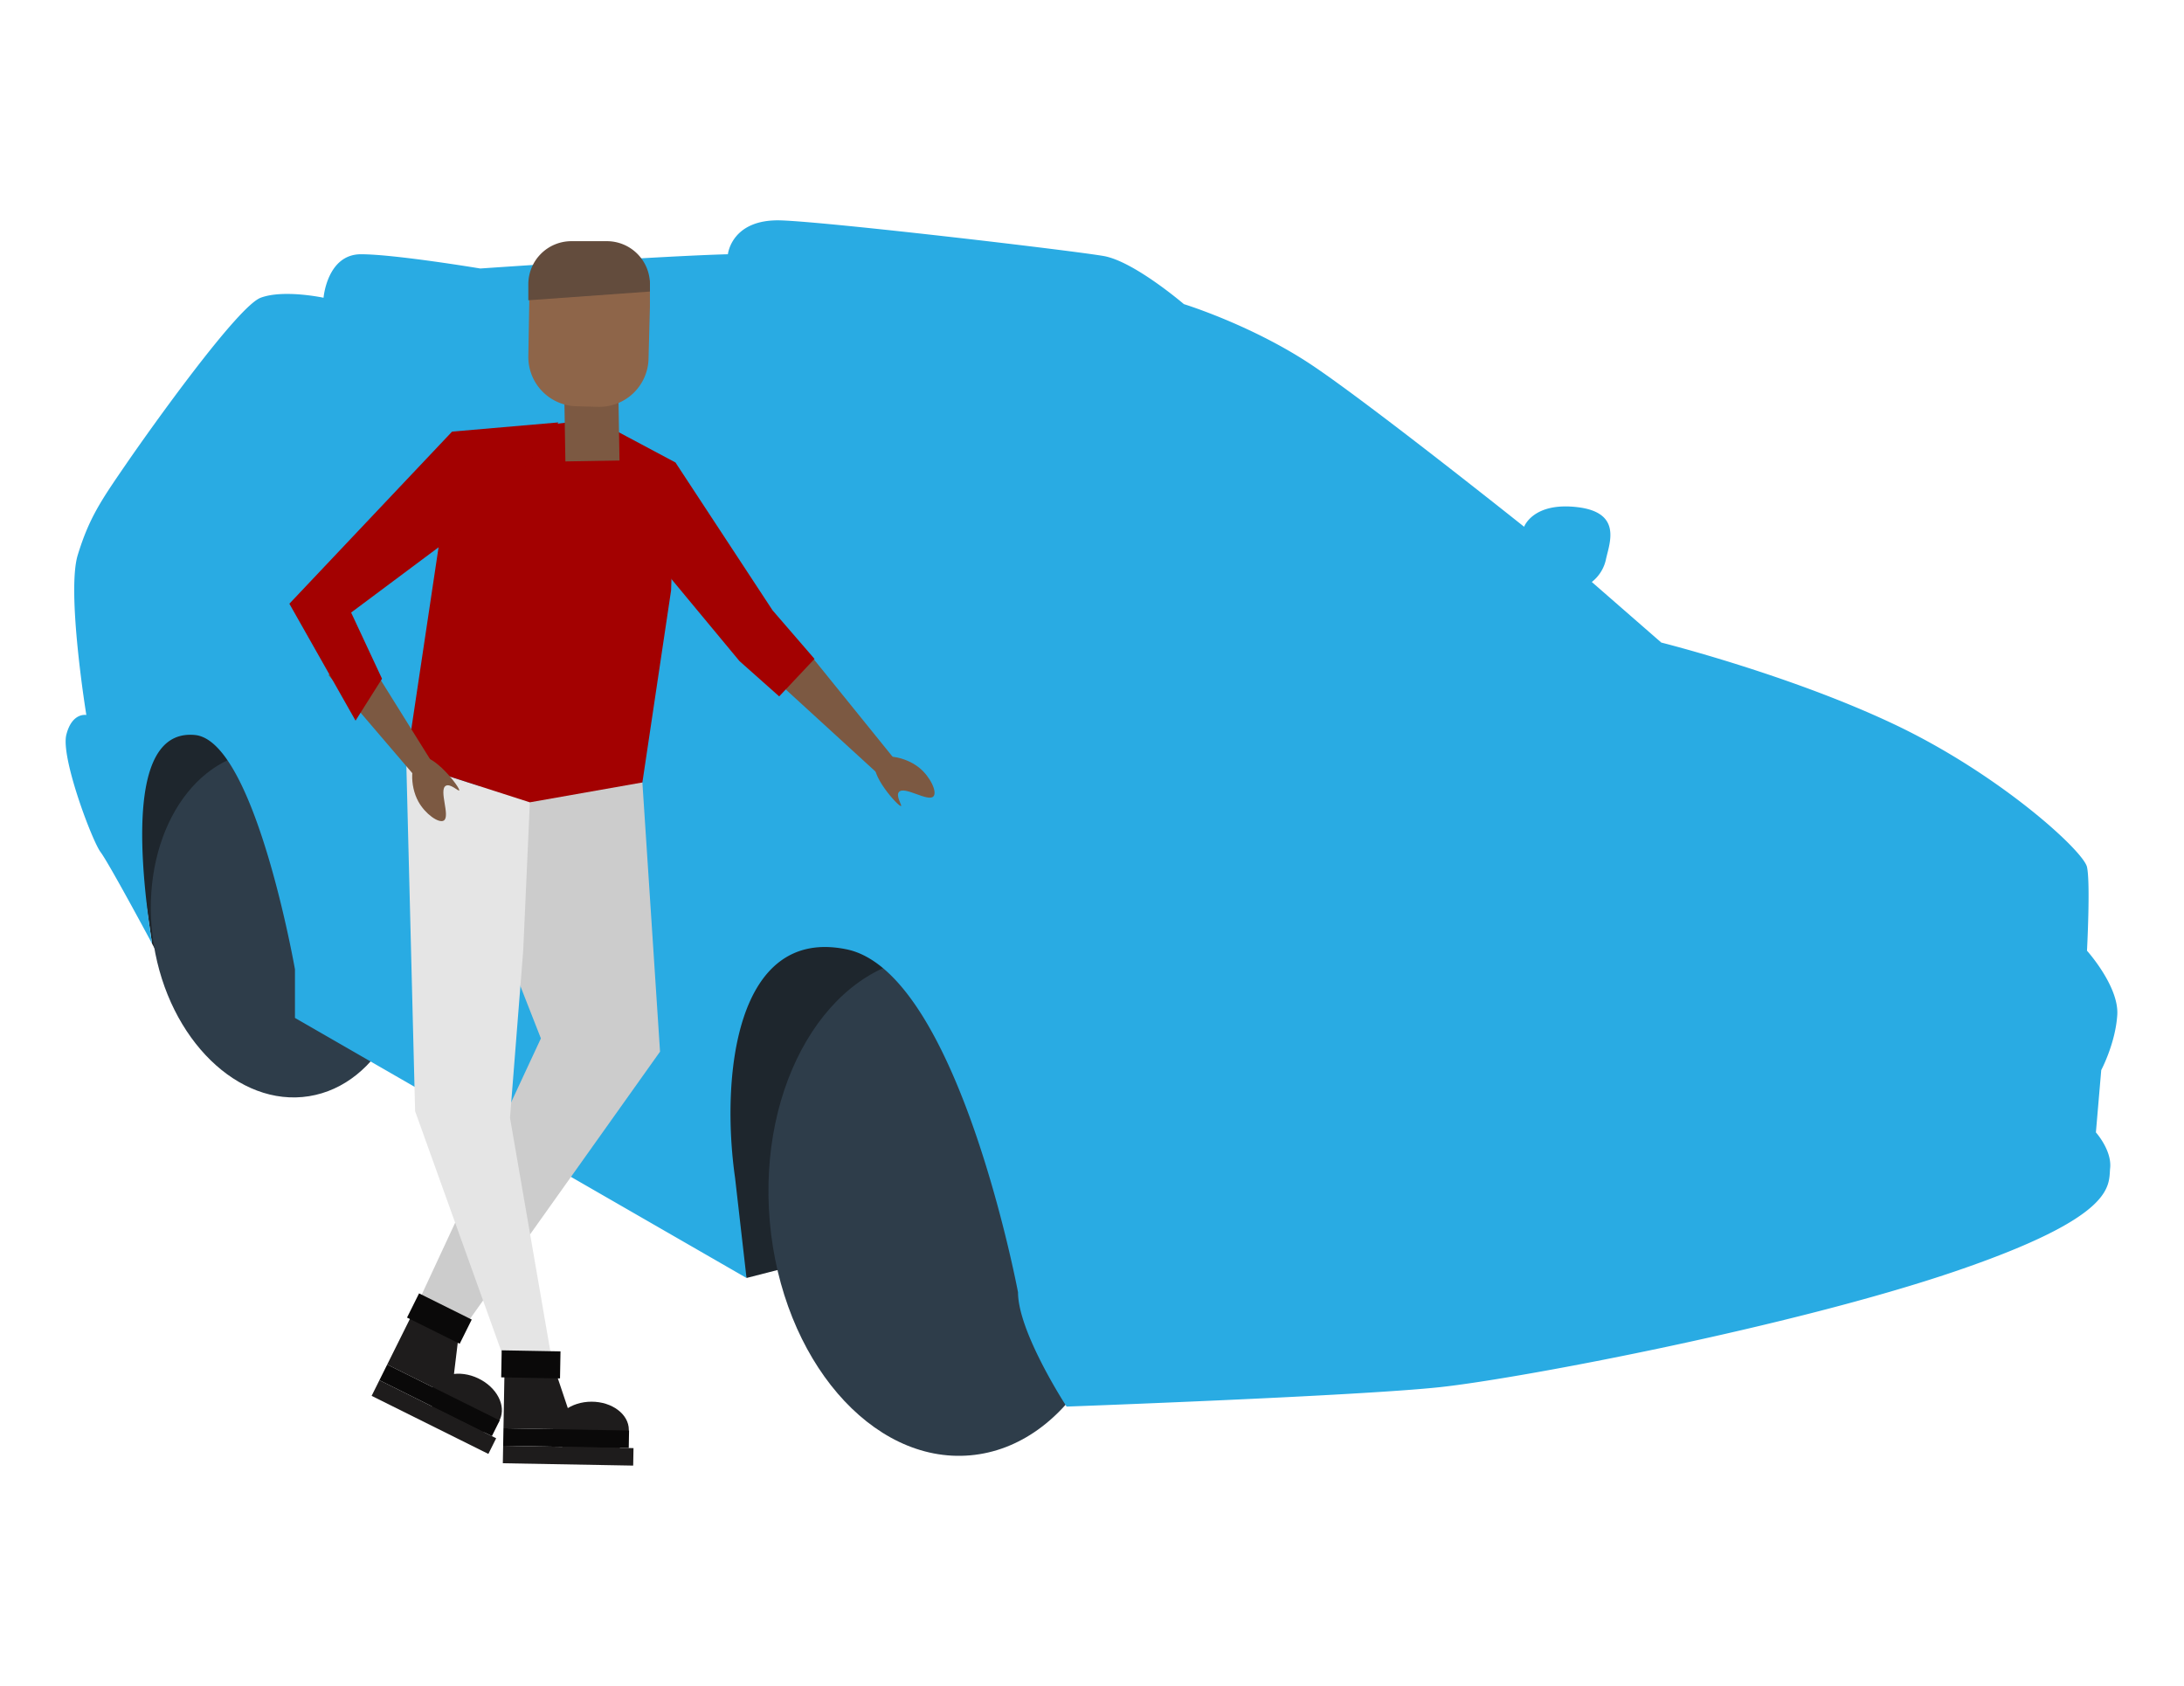 <svg xmlns="http://www.w3.org/2000/svg" xmlns:xlink="http://www.w3.org/1999/xlink" width="1000" height="772" viewBox="0 0 1000 772"><defs><clipPath id="clip-path"><rect id="Rectangle_73" data-name="Rectangle 73" width="939.431" height="570.185" fill="none"></rect></clipPath><clipPath id="clip-Adrian-Flux-Mitsubishi_galant-Insurance1000_x_772_First_Heading_Desktop_"><rect width="1000" height="772"></rect></clipPath></defs><g id="Adrian-Flux-Mitsubishi_galant-Insurance1000_x_772_First_Heading_Desktop_" data-name="Adrian-Flux-Mitsubishi galant-Insurance1000 x 772 (First Heading Desktop)" clip-path="url(#clip-Adrian-Flux-Mitsubishi_galant-Insurance1000_x_772_First_Heading_Desktop_)"><g id="Group_30" data-name="Group 30" transform="translate(30.055 100.894)"><path id="Path_252" data-name="Path 252" d="M383.8,556.445l38.92-10,49.248-144.324-47.88-43.092-54.72,17.784L358.422,477.364Z" transform="translate(-72.042 -72.165)" fill="#1e262d"></path><path id="Path_253" data-name="Path 253" d="M46.913,385.465l9.647,18.363L113.408,293.41,89.722,270.087l-53.2,8.017v37.535Z" transform="translate(-7.34 -54.287)" fill="#1e262d"></path><g id="Group_28" data-name="Group 28"><g id="Group_27" data-name="Group 27" clip-path="url(#clip-path)"><path id="Path_254" data-name="Path 254" d="M566.84,528.872c-5.547-63.058-46.638-110.957-91.781-106.986s-77.24,58.309-71.692,121.366,46.639,110.957,91.781,106.986,77.24-58.309,71.692-121.367" transform="translate(-80.951 -84.752)" fill="#2e3d4a"></path><path id="Path_255" data-name="Path 255" d="M167.163,374.01c6.944,43.521-13.621,82.981-45.934,88.136S57.093,436.2,50.149,392.681,63.77,309.7,96.083,304.544s64.137,25.944,71.081,69.465" transform="translate(-9.809 -61.1)" fill="#2e3d4a"></path><path id="Path_256" data-name="Path 256" d="M458.316,543.166s-22.246-34.023-22.246-52.343c0,0-27.48-146.56-78.514-157.029s-57.577,58.886-51.035,104.685l5.234,45.8L105,365.2V342.955s-18.32-104.685-45.8-107.3-27.48,44.492-19.628,95.525c0,0-19.628-36.64-23.555-41.874S-2.3,245.913.316,235.548s9.161-9.056,9.161-9.056S.316,170.223,5.55,153.213s10.617-24.863,22.32-41.875S78.83,39.367,89.3,35.441s28.788,0,28.788,0,1.632-19.915,17.128-19.915,54.645,6.525,54.645,6.525,82.376-5.71,113.369-6.525c0,0,1.631-16.312,24.468-15.5S461.456,13.895,475.321,16.341s36.7,22.021,36.7,22.021,31.809,9.788,59.539,28.546,96.241,73.4,96.241,73.4,4.078-11.419,24.468-8.971,14.681,16.312,13.049,23.652a17.826,17.826,0,0,1-6.525,10.6L730.6,193.327s58.724,14.681,106.844,37.518,86.454,57.908,88.085,65.248,0,38.333,0,38.333,14.681,16.312,13.865,29.362-7.34,25.284-7.34,25.284l-2.447,28.546s7.34,8.156,6.525,16.312,3.262,22.021-70.957,47.3-198.192,48.936-235.71,53.014-171.154,8.918-171.154,8.918" transform="translate(0 0)" fill="#29abe3"></path><path id="Path_257" data-name="Path 257" d="M314.152,689.866c0,7.1-7.643,12.862-17.072,12.862s-17.072-5.758-17.072-12.862S287.65,677,297.079,677s17.072,5.758,17.072,12.862" transform="translate(-56.281 -136.076)" fill="#1e1c1c"></path><path id="Path_258" data-name="Path 258" d="M303.57,320.6l8.083,123.258-96.99,136.391-18.185-12.123L257.1,437.794l-20.207-51.526L227.8,314.536Z" transform="translate(-39.492 -63.221)" fill="#ccc"></path><path id="Path_259" data-name="Path 259" d="M251.79,328.928l-3.031,67.691L242.7,473.4l19.2,111.134-20.207,4.041L199.254,470.372l-4.041-159.629Z" transform="translate(-39.237 -62.459)" fill="#e5e5e5"></path><path id="Path_260" data-name="Path 260" d="M423.535,249.925l39.42,48.773-6.475,7.284-48.5-44.373Z" transform="translate(-82.004 -50.234)" fill="#7c5942"></path><path id="Path_261" data-name="Path 261" d="M464.221,309.361c2.563-3.755,13.34-2.269,19.907,3.128,5.011,4.12,8.2,11.033,6.412,13.02-2.458,2.732-13.365-4.932-15.822-1.989-1.517,1.818,1.5,6.108.984,6.409-1.024.6-15.207-15.111-11.481-20.568" transform="translate(-93.182 -61.762)" fill="#7c5942"></path><path id="Path_262" data-name="Path 262" d="M346.936,138.775l44.453,67.691,19.2,22.227L394.42,245.868,376.234,229.7l-39.4-47.485Z" transform="translate(-67.703 -27.894)" fill="#a30101"></path><path id="Path_263" data-name="Path 263" d="M288.161,117.782l30.309,16.165-2.021,58.6-13.134,87.9-51.526,9.093-56.577-18.185,22.406-149.526,58.419-7.072" transform="translate(-39.237 -23.065)" fill="#a30101"></path><rect id="Rectangle_66" data-name="Rectangle 66" width="24.776" height="44.06" transform="translate(228.085 66.331) rotate(-0.963)" fill="#7c5942"></rect><path id="Path_264" data-name="Path 264" d="M320.185,70.347l.642-23.857c.014-.55,0-11.571-.022-12.112l-55.15,5.348-.5,29.14a22.571,22.571,0,0,0,21.955,23.169l9.908.267a22.571,22.571,0,0,0,23.169-21.955" transform="translate(-53.294 -6.91)" fill="#8e6549"></path><path id="Path_265" data-name="Path 265" d="M150.617,257.327l40.763,47.656,8.343-5.038-34.781-55.778Z" transform="translate(-30.274 -49.077)" fill="#7c5942"></path><path id="Path_266" data-name="Path 266" d="M201.98,307.815c-4.16,1.835-4.665,12.7-.556,20.144,3.135,5.679,9.352,10.075,11.631,8.68,3.134-1.918-2.411-14.04.931-15.919,2.064-1.159,5.733,2.586,6.123,2.136.776-.9-12.083-17.708-18.129-15.04" transform="translate(-39.916 -61.813)" fill="#7c5942"></path><path id="Path_267" data-name="Path 267" d="M251.437,115.792l-27.26,36.55-67.691,50.52,14.144,30.3-12.118,19.189-30.307-53.53,74.5-78.814Z" transform="translate(-25.769 -23.274)" fill="#a30101"></path><path id="Path_268" data-name="Path 268" d="M250.9,684.911l32.755.59-9.819-29.3-22.412-.4Z" transform="translate(-50.43 -131.814)" fill="#1e1c1c"></path><rect id="Rectangle_67" data-name="Rectangle 67" width="8.008" height="57.513" transform="matrix(0.018, -1, 1, 0.018, 200.323, 561.104)" fill="#0a0909"></rect><rect id="Rectangle_68" data-name="Rectangle 68" width="8.008" height="59.697" transform="translate(200.179 569.111) rotate(-88.969)" fill="#1e1c1c"></rect><rect id="Rectangle_69" data-name="Rectangle 69" width="12.376" height="26.936" transform="translate(199.431 529.778) rotate(-88.968)" fill="#0a0909"></rect><path id="Path_269" data-name="Path 269" d="M240.8,682.026c-3.049,6.416-12.424,8.338-20.94,4.291s-12.949-12.528-9.9-18.945,12.424-8.338,20.94-4.291,12.949,12.529,9.9,18.945" transform="translate(-42.008 -132.852)" fill="#1e1c1c"></path><path id="Path_270" data-name="Path 270" d="M184.279,649.148l29.332,14.591,3.707-30.68-20.069-9.984Z" transform="translate(-37.04 -125.237)" fill="#1e1c1c"></path><rect id="Rectangle_70" data-name="Rectangle 70" width="8.008" height="57.513" transform="translate(143.673 531.081) rotate(-63.552)" fill="#0a0909"></rect><rect id="Rectangle_71" data-name="Rectangle 71" width="8.008" height="59.698" transform="translate(140.106 538.252) rotate(-63.553)" fill="#1e1c1c"></rect><rect id="Rectangle_72" data-name="Rectangle 72" width="12.377" height="26.937" transform="translate(156.311 502.404) rotate(-63.553)" fill="#0a0909"></rect><path id="Path_271" data-name="Path 271" d="M301.108,11.937H284.871a19.726,19.726,0,0,0-19.726,19.726v7.332l55.689-4V31.663a19.726,19.726,0,0,0-19.726-19.726" transform="translate(-53.294 -2.399)" fill="#634c3d"></path></g></g></g></g></svg>